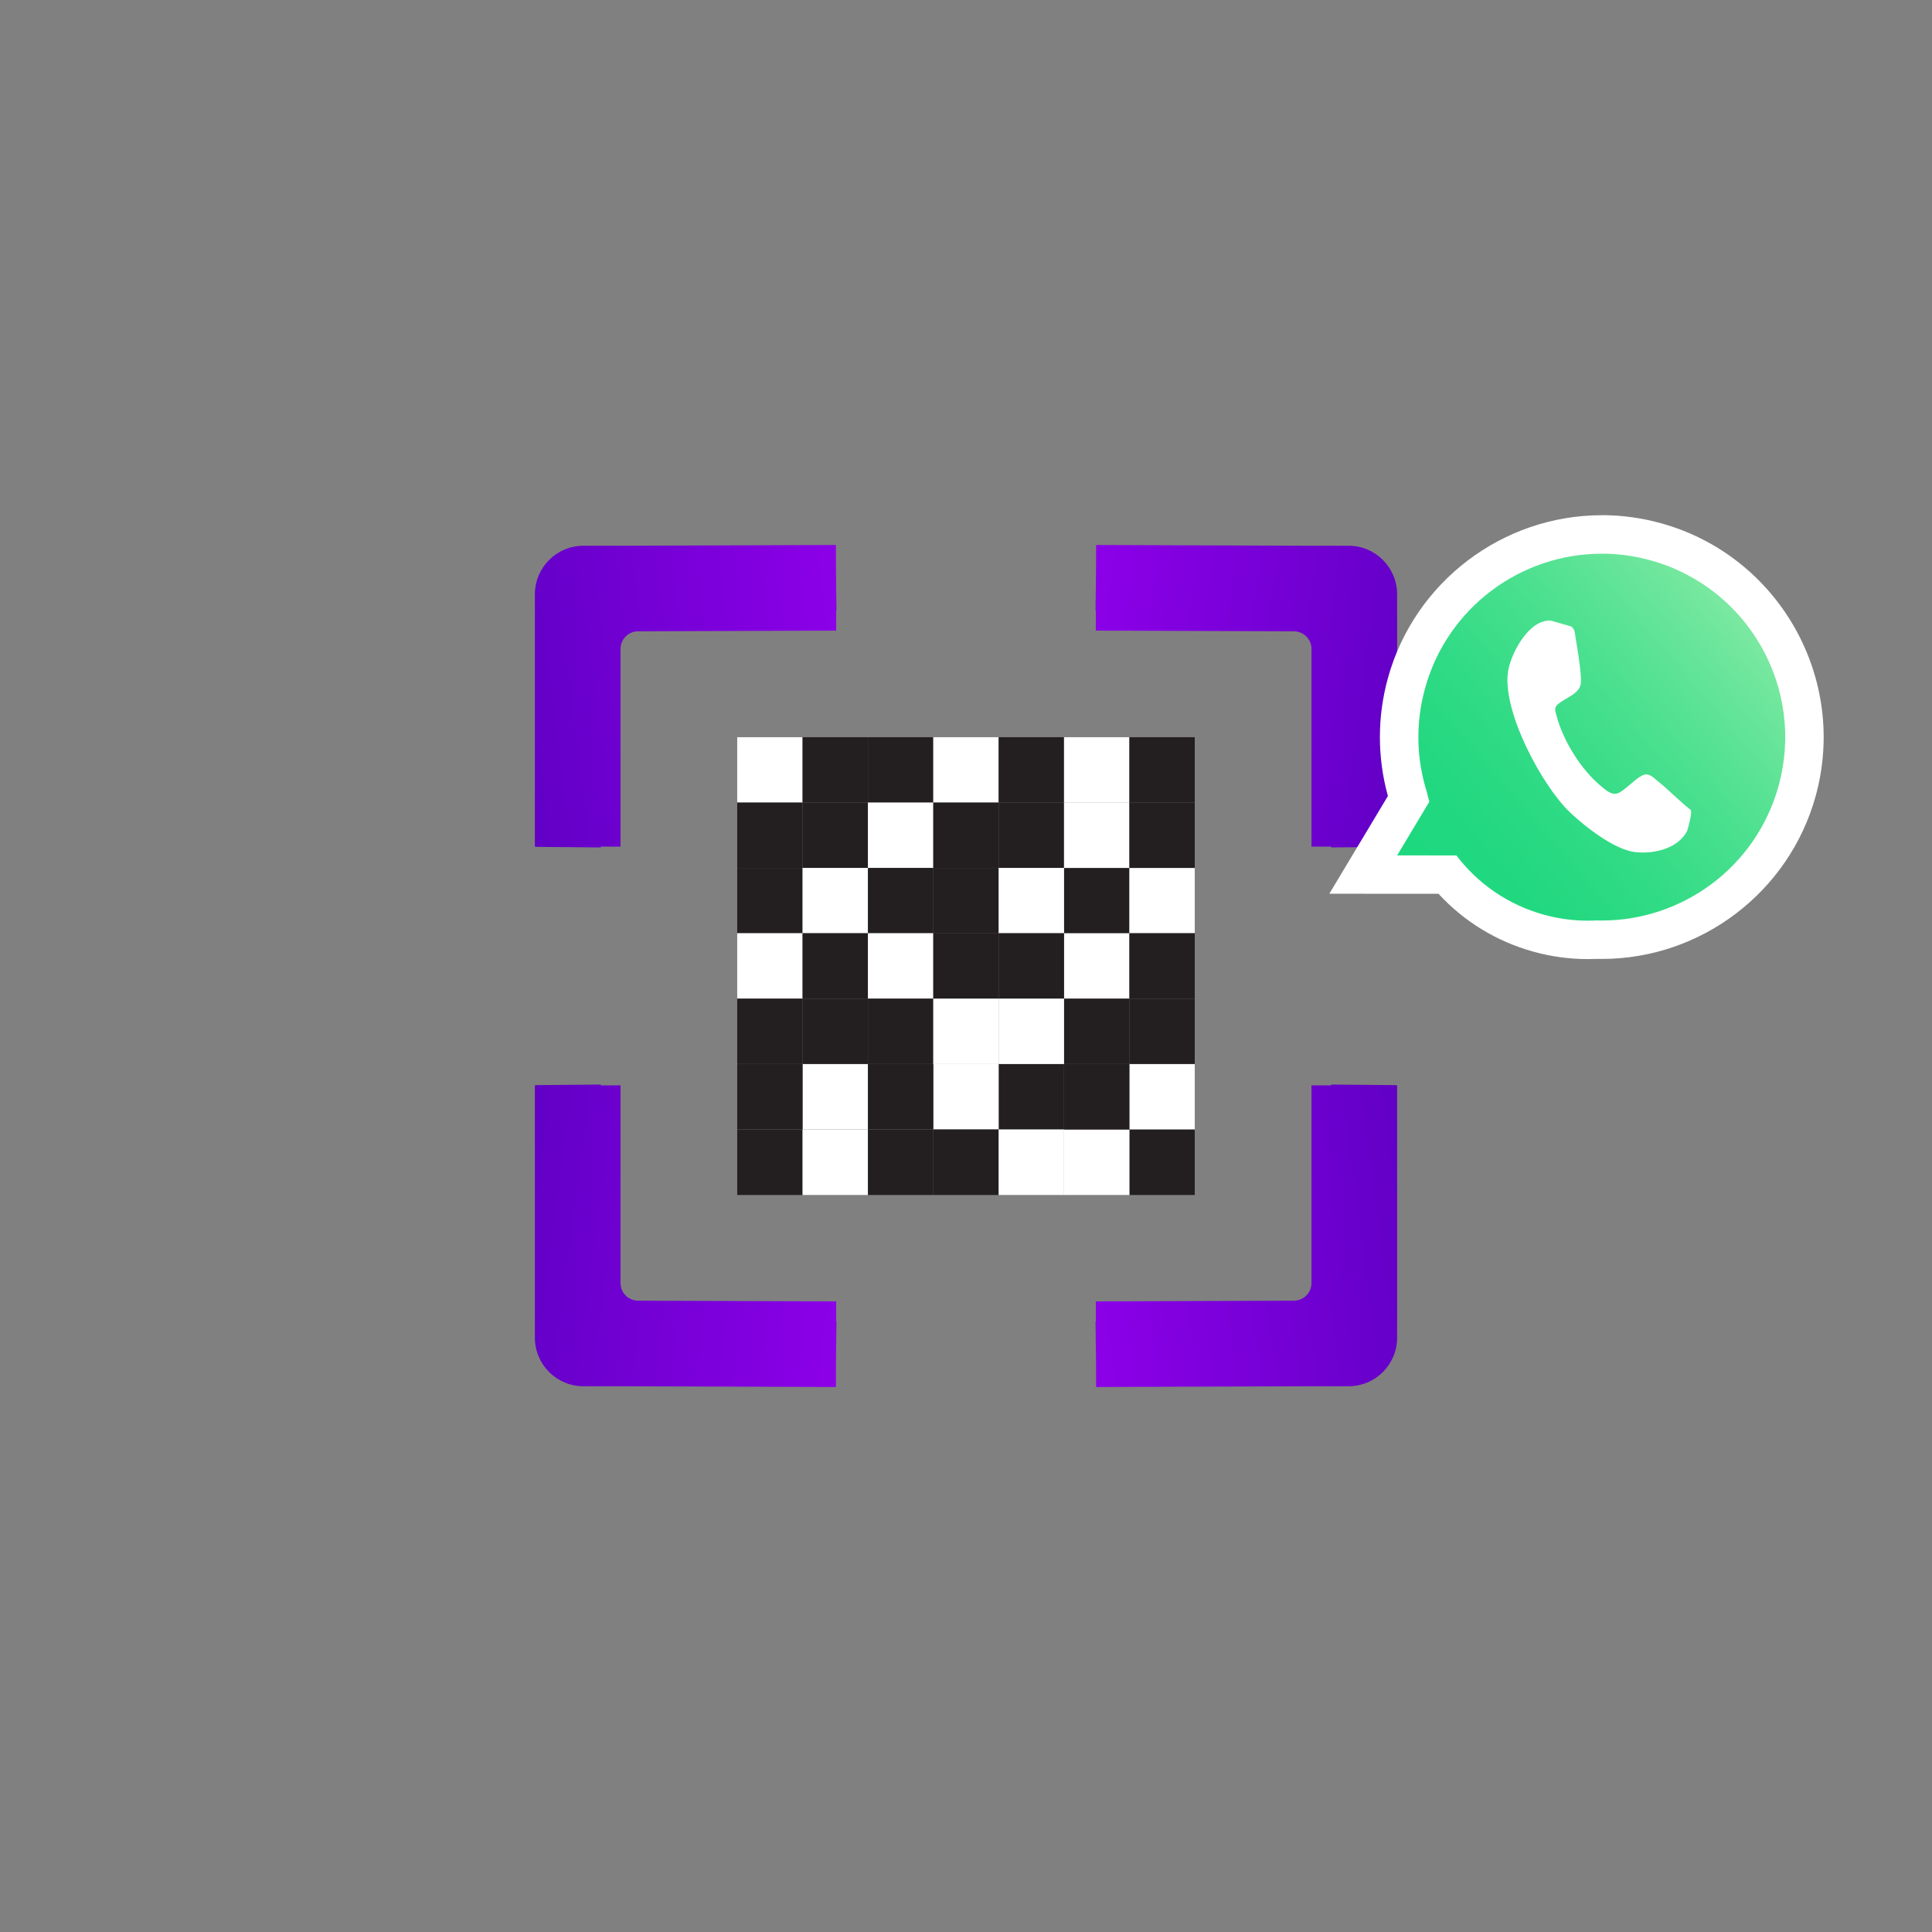 <?xml version="1.0" encoding="UTF-8"?>
<svg id="Layer_4" data-name="Layer 4" xmlns="http://www.w3.org/2000/svg" xmlns:xlink="http://www.w3.org/1999/xlink" viewBox="0 0 500 500">
  <rect x="0" y="0" width="500" height="500" fill="#808080" stroke="none"/>
  <defs>
    <style>
      .cls-1 {
        fill: url(#linear-gradient-5);
      }

      .cls-2 {
        fill: url(#linear-gradient-4);
      }

      .cls-3 {
        fill: url(#linear-gradient-3);
      }

      .cls-4 {
        fill: url(#linear-gradient-2);
      }

      .cls-5 {
        fill: #231f20;
      }

      .cls-6 {
        fill: url(#linear-gradient);
      }

      .cls-7 {
        fill: #fff;
      }
    </style>
    <linearGradient id="linear-gradient" x1="231.6" y1="170.13" x2="104.56" y2="186.86" gradientUnits="userSpaceOnUse">
      <stop offset="0" stop-color="#9200ed"/>
      <stop offset="1" stop-color="#5300ba"/>
    </linearGradient>
    <linearGradient id="linear-gradient-2" x1="99.14" y1="170.13" x2="-27.9" y2="186.86" gradientTransform="translate(367.54) rotate(-180) scale(1 -1)" xlink:href="#linear-gradient"/>
    <linearGradient id="linear-gradient-3" x1="231.6" y1="-15.72" x2="104.56" y2="1" gradientTransform="translate(0 314.14) scale(1 -1)" xlink:href="#linear-gradient"/>
    <linearGradient id="linear-gradient-4" x1="99.14" y1="-15.72" x2="-27.9" y2="1" gradientTransform="translate(367.54 314.14) rotate(-180)" xlink:href="#linear-gradient"/>
    <linearGradient id="linear-gradient-5" x1="464.01" y1="124.21" x2="387.35" y2="238.18" gradientTransform="translate(59.52 -103.45) rotate(15.54)" gradientUnits="userSpaceOnUse">
      <stop offset="0" stop-color="#acf1b4"/>
      <stop offset=".07" stop-color="#9ceead"/>
      <stop offset=".28" stop-color="#6ee69c"/>
      <stop offset=".48" stop-color="#4be08f"/>
      <stop offset=".68" stop-color="#31db85"/>
      <stop offset=".85" stop-color="#22d880"/>
      <stop offset=".99" stop-color="#1dd87e"/>
    </linearGradient>
  </defs>
  <path class="cls-6" d="M216.48,158l-.13-10.33-.02-6.63-55.2.2h-10.14c-6.94,0-12.56,5.63-12.56,12.56v65.32h.3v.05l16.77.14v-.2s5.09,0,5.09,0c0,0,0-37.86,0-51.16,0-2.52,2.04-4.56,4.56-4.57l51.26-.18-.02-5.2h.09Z"/>
  <path class="cls-4" d="M283.52,158l.13-10.33.02-6.63,55.2.2h10.14c6.94,0,12.56,5.63,12.56,12.56v4.21s0,61.11,0,61.11h-.3s0,.05,0,.05l-16.77.14v-.2s-5.09,0-5.09,0c0,0,0-37.86,0-51.16,0-2.52-2.04-4.56-4.56-4.57l-51.26-.18.02-5.2h-.09Z"/>
  <path class="cls-3" d="M216.48,342l-.13,10.33-.02,6.63-55.2-.2h-10.14c-6.94,0-12.56-5.63-12.56-12.56v-65.32h.3v-.05l16.77-.14v.2s5.09,0,5.09,0c0,0,0,37.86,0,51.16,0,2.52,2.04,4.56,4.56,4.57l51.26.18-.02,5.2h.09Z"/>
  <path class="cls-2" d="M283.52,342l.13,10.33.02,6.63,55.2-.2h10.14c6.94,0,12.56-5.63,12.56-12.56v-4.21s0-61.11,0-61.11h-.3s0-.05,0-.05l-16.77-.14v.2s-5.09,0-5.09,0c0,0,0,37.86,0,51.16,0,2.52-2.04,4.56-4.56,4.57l-51.26.18.02,5.2h-.09Z"/>
  <g id="Layer_15" data-name="Layer 15">
    <g>
      <path class="cls-1" d="M410.94,243.25c-4.32,0-8.61-.59-12.77-1.74-9.33-2.59-17.46-7.81-23.65-15.14l-21.72-.03,11.76-19.6c-.04-.16-.08-.31-.11-.47-2.98-9.61-3.13-19.82-.43-29.53,6.29-22.61,27.05-38.41,50.5-38.41,4.73,0,9.47.65,14.07,1.93,27.86,7.74,44.22,36.71,36.48,64.57-6.29,22.61-27.05,38.4-50.5,38.4h0c-.43,0-.87,0-1.3-.02-.77.04-1.54.06-2.32.06Z"/>
      <path class="cls-7" d="M414.51,143.29c4.21,0,8.49.56,12.74,1.75,25.26,7.02,40.04,33.19,33.02,58.44-5.84,21-24.92,34.75-45.7,34.75-.45,0-.91,0-1.36-.02-.75.04-1.5.06-2.26.06-3.78,0-7.62-.5-11.44-1.56-9.37-2.6-17.13-8.13-22.59-15.32l-15.34-.02,8.33-13.88c-.24-.83-.46-1.68-.65-2.53-2.66-8.45-2.99-17.73-.44-26.9,5.84-21,24.92-34.76,45.7-34.76M414.51,133.34c-25.67,0-48.41,17.29-55.29,42.05-2.8,10.06-2.8,20.6-.03,30.62l-6.14,10.24-9.02,15.04,17.54.02h10.71c6.62,7.19,15.02,12.33,24.56,14.98,4.59,1.28,9.34,1.92,14.11,1.92.79,0,1.58-.02,2.38-.05.41,0,.83.01,1.24.01,25.67,0,48.41-17.29,55.29-42.04,8.48-30.5-9.44-62.22-39.94-70.7-5.03-1.4-10.22-2.11-15.4-2.11h0Z"/>
    </g>
    <path class="cls-7" d="M401.36,160.61l5.2,1.5c1.06.62,1.02,1.92,1.2,2.97.5,2.91,1.2,7.13,1.35,10.01.08,1.58.16,2.59-1.05,3.83s-3.58,2.21-4.89,3.34c-1.13.98-.61,1.91-.29,3.12,1.68,6.37,6.33,13.83,11.43,18.04,1.22,1.01,2.8,2.52,4.46,1.84,1.77-.73,4.31-3.6,6.13-4.52s2.84.38,4.19,1.46c2.87,2.31,5.52,5.11,8.44,7.39.55.69-.89,5.45-.89,5.45-2.45,4.63-8.57,6-13.4,5.49-5.37-.57-13.03-6.58-16.95-10.31-7.29-6.94-17.73-26.47-15.97-36.66.81-4.67,5.42-13.33,11.06-12.94Z"/>
  </g>
  <g id="Layer_17" data-name="Layer 17">
    <rect class="cls-7" x="190.79" y="190.79" width="16.92" height="16.92"/>
    <rect class="cls-5" x="190.79" y="207.7" width="16.92" height="16.92"/>
    <rect class="cls-5" x="190.79" y="224.62" width="16.92" height="16.92"/>
    <rect class="cls-7" x="190.79" y="241.51" width="16.92" height="16.92"/>
    <rect class="cls-5" x="190.79" y="258.45" width="16.92" height="16.92"/>
    <rect class="cls-5" x="207.7" y="190.79" width="16.92" height="16.92"/>
    <rect class="cls-5" x="207.7" y="207.7" width="16.92" height="16.92"/>
    <rect class="cls-7" x="207.7" y="224.62" width="16.92" height="16.92"/>
    <rect class="cls-5" x="207.7" y="241.51" width="16.92" height="16.92"/>
    <rect class="cls-5" x="207.7" y="258.45" width="16.92" height="16.92"/>
    <rect class="cls-5" x="224.62" y="190.79" width="16.92" height="16.92"/>
    <rect class="cls-7" x="224.62" y="207.7" width="16.92" height="16.92"/>
    <rect class="cls-5" x="224.62" y="224.62" width="16.92" height="16.92"/>
    <rect class="cls-7" x="224.62" y="241.51" width="16.92" height="16.92"/>
    <rect class="cls-5" x="224.62" y="258.45" width="16.92" height="16.92"/>
    <rect class="cls-7" x="241.53" y="190.79" width="16.92" height="16.92"/>
    <rect class="cls-5" x="241.53" y="207.7" width="16.92" height="16.92"/>
    <rect class="cls-5" x="241.53" y="224.62" width="16.92" height="16.92"/>
    <rect class="cls-5" x="275.37" y="224.62" width="16.92" height="16.92"/>
    <rect class="cls-7" x="275.37" y="241.53" width="16.92" height="16.92"/>
    <rect class="cls-7" x="292.28" y="224.62" width="16.92" height="16.92"/>
    <rect class="cls-5" x="292.28" y="241.51" width="16.92" height="16.92"/>
    <rect class="cls-5" x="275.37" y="258.45" width="16.92" height="16.92"/>
    <rect class="cls-5" x="292.28" y="258.45" width="16.92" height="16.92"/>
    <rect class="cls-7" x="292.28" y="275.39" width="16.92" height="16.92"/>
    <rect class="cls-5" x="292.28" y="292.34" width="16.92" height="16.92"/>
    <rect class="cls-7" x="275.37" y="292.34" width="16.92" height="16.92"/>
    <rect class="cls-5" x="275.37" y="275.39" width="16.92" height="16.92"/>
    <rect class="cls-5" x="258.45" y="275.31" width="16.92" height="16.92"/>
    <rect class="cls-7" x="241.53" y="275.31" width="16.92" height="16.92"/>
    <rect class="cls-7" x="207.7" y="275.39" width="16.92" height="16.92"/>
    <rect class="cls-5" x="190.79" y="275.39" width="16.92" height="16.92"/>
    <rect class="cls-5" x="190.79" y="292.34" width="16.92" height="16.92"/>
    <rect class="cls-7" x="207.7" y="292.34" width="16.92" height="16.92"/>
    <rect class="cls-5" x="224.62" y="275.39" width="16.92" height="16.92"/>
    <rect class="cls-5" x="224.62" y="292.34" width="16.92" height="16.92"/>
    <rect class="cls-5" x="241.53" y="292.34" width="16.92" height="16.92"/>
    <rect class="cls-7" x="258.45" y="292.34" width="16.92" height="16.92"/>
    <rect class="cls-5" x="241.53" y="241.51" width="16.92" height="16.92"/>
    <rect class="cls-7" x="241.53" y="258.45" width="16.92" height="16.92"/>
    <rect class="cls-5" x="258.45" y="190.79" width="16.92" height="16.92"/>
    <rect class="cls-5" x="258.45" y="207.7" width="16.92" height="16.92"/>
    <rect class="cls-7" x="275.37" y="190.79" width="16.92" height="16.92"/>
    <rect class="cls-7" x="275.37" y="207.7" width="16.92" height="16.92"/>
    <rect class="cls-5" x="292.28" y="190.79" width="16.92" height="16.92"/>
    <rect class="cls-5" x="292.28" y="207.7" width="16.92" height="16.92"/>
    <rect class="cls-7" x="258.45" y="224.62" width="16.92" height="16.92"/>
    <rect class="cls-5" x="258.45" y="241.51" width="16.92" height="16.92"/>
    <rect class="cls-7" x="258.45" y="258.45" width="16.92" height="16.92"/>
  </g>
</svg>
